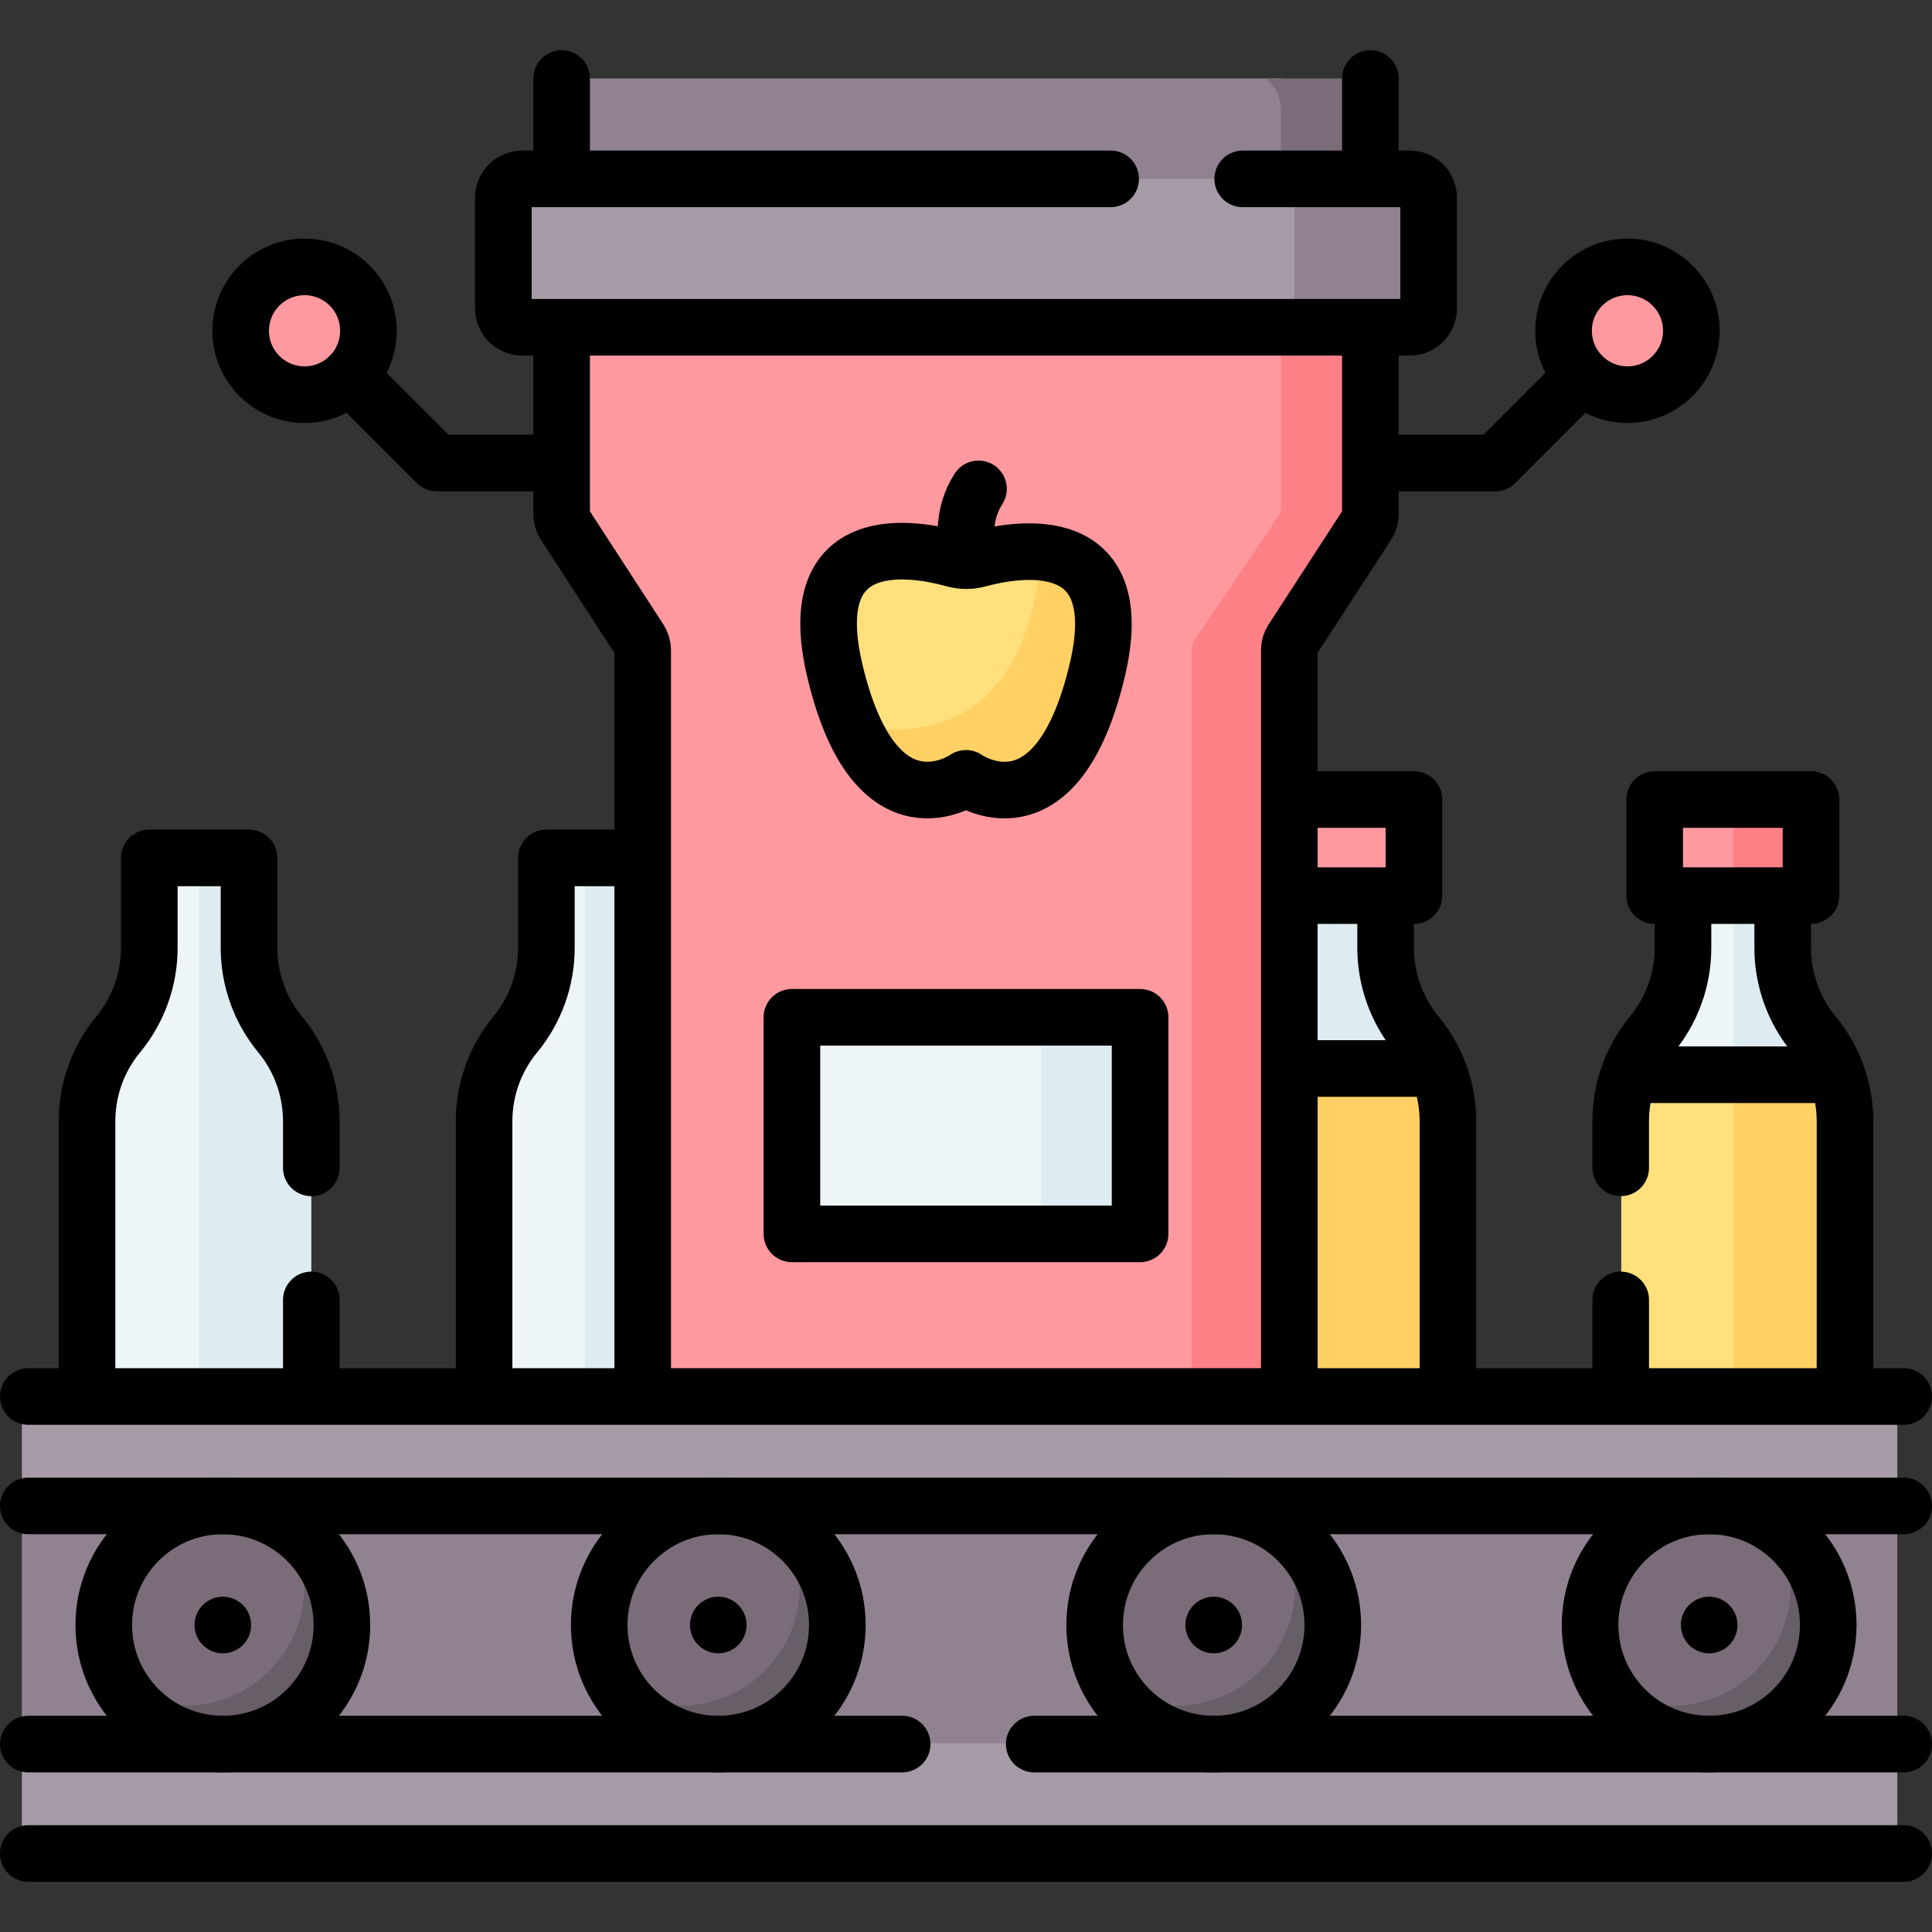 <?xml version="1.0" encoding="UTF-8"?>
<svg xmlns="http://www.w3.org/2000/svg" xmlns:xlink="http://www.w3.org/1999/xlink" version="1.1" id="Capa_1" x="0px" y="0px" viewBox="0 0 512 512" style="enable-background:new 0 0 512 512;" xml:space="preserve" width="512" height="512">
<rect x="0" y="0" width="512" height="512" fill="#333333" stroke="none"/>
<g>
	<g>
		<path style="fill:#918291;" d="M361.166,24.801v28.674H148.833V22.801c0-1.105,0.895-2,2-2h188.64l19.693,2&#10;&#9;&#9;&#9;C360.271,22.801,361.166,23.697,361.166,24.801z"/>
		<path style="fill:#7A6D79;" d="M361.167,20.801h-25.693l1.071,1.071c1.875,1.875,2.929,4.419,2.929,7.071v24.532h23.693V22.801&#10;&#9;&#9;&#9;C363.167,21.697,362.271,20.801,361.167,20.801z"/>
		<path style="fill:#EEF5F6;" d="M459.374,227.349h-13.211v23.839c0,8.383-2.919,16.504-8.257,22.968&#10;&#9;&#9;&#9;c-2.262,2.74-4.085,5.78-5.44,9.009l26.908,10l10-37.908L459.374,227.349z"/>
		<path style="fill:#DEECF1;" d="M486.282,283.165c-1.355-3.229-3.178-6.269-5.44-9.009c-5.337-6.464-8.257-14.585-8.257-22.968&#10;&#9;&#9;&#9;v-23.839h-13.211v65.816L486.282,283.165z"/>
		<path style="fill:#FFE07D;" d="M432.466,283.165c-1.842,4.389-2.816,9.13-2.816,13.959v82.965h29.725l10-50.063l-10-46.861&#10;&#9;&#9;&#9;H432.466z"/>
		<path style="fill:#FFD064;" d="M489.099,297.124c0-4.83-0.974-9.57-2.816-13.959h-26.908v96.924h29.725V297.124z"/>
		<path style="fill:#EEF5F6;" d="M41.569,227.349c-1.104,0-2,0.895-2,2v21.839c0,8.383-2.919,16.504-8.257,22.968&#10;&#9;&#9;&#9;c-5.337,6.464-8.257,14.585-8.257,22.968v82.965H52.78l10-68.118l-10-84.622H41.569z"/>
		<path style="fill:#DEECF1;" d="M82.505,297.124c0-8.383-2.919-16.504-8.257-22.968c-5.337-6.464-8.257-14.585-8.257-22.968&#10;&#9;&#9;&#9;v-21.839c0-1.105-0.895-2-2-2H52.78v152.74h29.725V297.124z"/>
		<path style="fill:#EEF5F6;" d="M146.798,227.349c-1.104,0-2,0.895-2,2v21.839c0,8.383-2.919,16.504-8.257,22.968&#10;&#9;&#9;&#9;c-5.337,6.464-8.257,14.585-8.257,22.968v82.965h26.725l13-68.118l-13-84.622H146.798z"/>
		<path style="fill:#DEECF1;" d="M187.734,297.124c0-8.383-2.919-16.504-8.257-22.968c-5.337-6.464-8.257-14.585-8.257-22.968&#10;&#9;&#9;&#9;v-21.839c0-1.105-0.895-2-2-2h-14.211v152.74h32.725V297.124z"/>
		<g>
			<path style="fill:#DEECF1;" d="M375.459,274.156c-5.337-6.464-8.257-14.585-8.257-22.968v-23.839H340.78v23.839&#10;&#9;&#9;&#9;&#9;c0,8.383-2.919,16.504-8.257,22.968c-2.262,2.74-4.085,5.78-5.44,9.009l26.908,10l26.908-10&#10;&#9;&#9;&#9;&#9;C379.544,279.936,377.721,276.896,375.459,274.156z"/>
			<path style="fill:#FFD064;" d="M327.083,283.165c-1.842,4.389-2.816,9.13-2.816,13.959v82.965h59.449v-82.965&#10;&#9;&#9;&#9;&#9;c0-4.83-0.974-9.57-2.816-13.959H327.083z"/>
		</g>
		<path style="fill:#FE99A0;" d="M372.706,237.348h-37.431c-1.105,0-2-0.895-2-2v-21.469c0-1.105,0.895-2,2-2h37.431&#10;&#9;&#9;&#9;c1.105,0,2,0.895,2,2v21.469C374.706,236.453,373.811,237.348,372.706,237.348z"/>
		<path style="fill:#FE99A0;" d="M148.833,76.729v59.517c0,0.967,0.28,1.913,0.807,2.724l19.871,30.59&#10;&#9;&#9;&#9;c0.527,0.811,0.807,1.757,0.807,2.724v207.805h164.363V172.284c0-0.967,0.28-1.913,0.807-2.724l19.871-30.59&#10;&#9;&#9;&#9;c0.527-0.811,0.807-1.757,0.807-2.724V76.729H148.833z"/>
		<path style="fill:#FD8087;" d="M339.474,74.729v59.517c0,0.967-0.28,1.913-0.807,2.724l-22.079,32.59&#10;&#9;&#9;&#9;c-0.527,0.811-0.807,1.757-0.807,2.724v207.805h25.901V172.284c0-0.967,0.28-1.913,0.807-2.724l19.871-30.59&#10;&#9;&#9;&#9;c0.527-0.811,0.807-1.757,0.807-2.724V76.729L339.474,74.729z"/>
		<path style="fill:#FFE07D;" d="M286.764,177.712c-8.451,31.721-25.164,27.767-29.777,25.165c-0.616-0.348-1.359-0.349-1.976-0.002&#10;&#9;&#9;&#9;c-3.963,2.224-22.562,5.169-29.148-10.756c-1.631-3.945-3.27-8.664-4.628-14.407c-8.984-38.008,21.266-32.456,31.499-29.586&#10;&#9;&#9;&#9;c2.14,0.6,4.395,0.608,6.54,0.025c3.687-1.002,9.962-2.331,16.066-1.866C286.197,147.113,292.41,156.521,286.764,177.712z"/>
		<path style="fill:#FFD064;" d="M275.341,146.286c0.25,3.913-0.203,8.664-1.577,14.426c-9.558,40.07-42.421,32.405-47.898,31.406&#10;&#9;&#9;&#9;c10.175,23.385,25.183,16.981,29.146,14.757c0.617-0.346,1.359-0.345,1.976,0.002c4.613,2.602,24.219,10.904,33.777-29.166&#10;&#9;&#9;&#9;C296.513,153.613,286.197,147.113,275.341,146.286z"/>
		<circle style="fill:#FE99A0;" cx="431.293" cy="87.658" r="16.93"/>
		<circle style="fill:#FE99A0;" cx="80.707" cy="87.658" r="16.93"/>
		<path style="fill:#EEF5F6;" d="M296.979,324.239l-21.052,2h-62.906c-1.076,0-1.948-0.872-1.948-1.948v-52.004&#10;&#9;&#9;&#9;c0-1.076,0.872-1.948,1.948-1.948h62.906l21.052,2c1.076,0,1.948,0.872,1.948,1.948v48.004&#10;&#9;&#9;&#9;C298.927,323.367,298.055,324.239,296.979,324.239z"/>
		<path style="fill:#DEECF1;" d="M298.979,270.34h-23.052v55.899h23.052c1.076,0,1.948-0.872,1.948-1.948v-52.004&#10;&#9;&#9;&#9;C300.927,271.212,300.055,270.34,298.979,270.34z"/>
		<polygon style="fill:#918291;" points="499.799,467.215 9.799,467.215 5.799,462.028 5.799,398.918 9.799,393.732 &#10;&#9;&#9;&#9;499.799,393.732 502.799,398.918 502.799,462.028 &#9;&#9;"/>
		<path style="fill:#7A6D79;" d="M158.797,430.473c0,6.152,1.761,11.893,4.806,16.747c5.58,8.895,15.474,12.808,26.749,12.808&#10;&#9;&#9;&#9;c17.427,0,29.555-12.128,29.555-29.555c0-11.275-3.913-21.169-12.808-26.749c-4.853-3.045-10.595-4.806-16.747-4.806&#10;&#9;&#9;&#9;C172.924,398.918,158.797,413.046,158.797,430.473z"/>
		<path style="fill:#685E68;" d="M207.099,403.724c3.045,4.854,4.808,10.597,4.808,16.749c0,17.427-14.128,31.555-31.555,31.555&#10;&#9;&#9;&#9;c-6.152,0-11.896-1.763-16.749-4.808c5.58,8.895,15.474,14.808,26.749,14.808c17.427,0,31.555-14.128,31.555-31.555&#10;&#9;&#9;&#9;C221.907,419.198,215.993,409.304,207.099,403.724z"/>
		<path style="fill:#7A6D79;" d="M27.5,430.473c0,6.152,1.761,11.893,4.806,16.747c5.58,8.895,15.474,12.808,26.749,12.808&#10;&#9;&#9;&#9;c17.427,0,29.555-12.128,29.555-29.555c0-11.275-3.913-21.169-12.808-26.749c-4.853-3.045-10.595-4.806-16.747-4.806&#10;&#9;&#9;&#9;C41.628,398.918,27.5,413.046,27.5,430.473z"/>
		<path style="fill:#685E68;" d="M75.802,403.724c3.045,4.854,4.808,10.597,4.808,16.749c0,17.427-14.128,31.555-31.555,31.555&#10;&#9;&#9;&#9;c-6.152,0-11.896-1.763-16.749-4.808c5.58,8.895,15.474,14.808,26.749,14.808c17.427,0,31.555-14.128,31.555-31.555&#10;&#9;&#9;&#9;C90.61,419.198,84.696,409.304,75.802,403.724z"/>
		<path style="fill:#7A6D79;" d="M290.093,430.473c0,6.152,1.761,11.893,4.806,16.747c5.58,8.895,15.474,12.808,26.749,12.808&#10;&#9;&#9;&#9;c17.427,0,29.555-12.128,29.555-29.555c0-11.275-3.913-21.169-12.808-26.749c-4.853-3.045-10.595-4.806-16.747-4.806&#10;&#9;&#9;&#9;C304.221,398.918,290.093,413.046,290.093,430.473z"/>
		<path style="fill:#685E68;" d="M338.395,403.724c3.045,4.854,4.808,10.597,4.808,16.749c0,17.427-14.128,31.555-31.555,31.555&#10;&#9;&#9;&#9;c-6.152,0-11.896-1.763-16.749-4.808c5.58,8.895,15.474,14.808,26.749,14.808c17.427,0,31.555-14.128,31.555-31.555&#10;&#9;&#9;&#9;C353.203,419.198,347.29,409.304,338.395,403.724z"/>
		<path style="fill:#7A6D79;" d="M421.39,430.473c0,6.152,1.761,11.893,4.806,16.747c5.58,8.895,15.474,12.808,26.749,12.808&#10;&#9;&#9;&#9;c17.427,0,29.555-12.128,29.555-29.555c0-11.275-3.913-21.169-12.808-26.749c-4.853-3.045-10.595-4.806-16.747-4.806&#10;&#9;&#9;&#9;C435.518,398.918,421.39,413.046,421.39,430.473z"/>
		<path style="fill:#685E68;" d="M469.692,403.724c3.045,4.854,4.808,10.597,4.808,16.749c0,17.427-14.128,31.555-31.555,31.555&#10;&#9;&#9;&#9;c-6.152,0-11.896-1.763-16.749-4.808c5.58,8.895,15.474,14.808,26.749,14.808c17.427,0,31.555-14.128,31.555-31.555&#10;&#9;&#9;&#9;C484.5,419.198,478.586,409.304,469.692,403.724z"/>
		<path style="fill:#A79BA7;" d="M5.799,462.028l497,0l0,27c0,1.105-0.895,2-2,2l-493,0c-1.105,0-2-0.895-2-2L5.799,462.028z"/>
		<path style="fill:#A79BA7;" d="M7.799,369.918c-1.105,0-2,0.895-2,2v27l497,0v-27c0-1.105-0.895-2-2-2L7.799,369.918z"/>
		<path style="fill:#FE99A0;" d="M440.658,211.879c-1.104,0-2,0.895-2,2v21.469c0,1.104,0.896,2,2,2h18.716l10-12.735l-10-12.735&#10;&#9;&#9;&#9;H440.658z"/>
		<path style="fill:#FD8087;" d="M478.089,211.879h-18.716v25.469h18.716c1.105,0,2-0.896,2-2v-21.469&#10;&#9;&#9;&#9;C480.089,212.775,479.194,211.879,478.089,211.879z"/>
		<path style="fill:#A79BA7;" d="M371.6,84.729l-32.126,2H138.4c-2.761,0-5-2.239-5-5V52.404c0-2.761,2.239-5,5-5h201.074l32.126,2&#10;&#9;&#9;&#9;c2.761,0,5,2.239,5,5v25.326C376.6,82.491,374.361,84.729,371.6,84.729z"/>
		<path style="fill:#918291;" d="M373.6,47.403l-34.126,0l1.031,1.154c1.637,1.833,2.541,4.204,2.541,6.661v23.696&#10;&#9;&#9;&#9;c0,2.457-0.905,4.828-2.541,6.661l-1.031,1.154l34.126,0c2.761,0,5-2.239,5-5V52.403C378.6,49.642,376.361,47.403,373.6,47.403z"/>
	</g>
	<g>
		<path style="fill:none;stroke:#000000;stroke-width:15;stroke-linecap:round;stroke-linejoin:round;stroke-miterlimit:10;" d="&#10;&#9;&#9;&#9;M168.541,227.348h-23.743v23.839c0,8.383-2.92,16.504-8.257,22.968h0c-5.337,6.464-8.257,14.585-8.257,22.968v71.984"/>
		
			<line style="fill:none;stroke:#000000;stroke-width:15;stroke-linecap:round;stroke-linejoin:round;stroke-miterlimit:10;" x1="7.5" y1="491.199" x2="504.5" y2="491.199"/>
		
			<polyline style="fill:none;stroke:#000000;stroke-width:15;stroke-linecap:round;stroke-linejoin:round;stroke-miterlimit:10;" points="&#10;&#9;&#9;&#9;7.5,462.201 59.06,462.201 190.35,462.201 239.08,462.201 &#9;&#9;"/>
		
			<polyline style="fill:none;stroke:#000000;stroke-width:15;stroke-linecap:round;stroke-linejoin:round;stroke-miterlimit:10;" points="&#10;&#9;&#9;&#9;274.08,462.201 321.65,462.201 452.94,462.201 504.5,462.201 &#9;&#9;"/>
		
			<line style="fill:none;stroke:#000000;stroke-width:15;stroke-linecap:round;stroke-linejoin:round;stroke-miterlimit:10;" x1="504.5" y1="399.089" x2="7.5" y2="399.089"/>
		
			<line style="fill:none;stroke:#000000;stroke-width:15;stroke-linecap:round;stroke-linejoin:round;stroke-miterlimit:10;" x1="504.5" y1="370.089" x2="7.5" y2="370.089"/>
		
			<line style="fill:none;stroke:#000000;stroke-width:15;stroke-linecap:round;stroke-linejoin:round;stroke-miterlimit:10;" x1="321.648" y1="430.644" x2="321.648" y2="430.644"/>
		
			<circle style="fill:none;stroke:#000000;stroke-width:15;stroke-linecap:round;stroke-linejoin:round;stroke-miterlimit:10;" cx="321.648" cy="430.644" r="31.555"/>
		
			<line style="fill:none;stroke:#000000;stroke-width:15;stroke-linecap:round;stroke-linejoin:round;stroke-miterlimit:10;" x1="452.945" y1="430.644" x2="452.945" y2="430.644"/>
		
			<circle style="fill:none;stroke:#000000;stroke-width:15;stroke-linecap:round;stroke-linejoin:round;stroke-miterlimit:10;" cx="452.945" cy="430.644" r="31.555"/>
		
			<line style="fill:none;stroke:#000000;stroke-width:15;stroke-linecap:round;stroke-linejoin:round;stroke-miterlimit:10;" x1="190.352" y1="430.644" x2="190.352" y2="430.644"/>
		
			<circle style="fill:none;stroke:#000000;stroke-width:15;stroke-linecap:round;stroke-linejoin:round;stroke-miterlimit:10;" cx="190.352" cy="430.644" r="31.555"/>
		
			<line style="fill:none;stroke:#000000;stroke-width:15;stroke-linecap:round;stroke-linejoin:round;stroke-miterlimit:10;" x1="59.055" y1="430.644" x2="59.055" y2="430.644"/>
		
			<circle style="fill:none;stroke:#000000;stroke-width:15;stroke-linecap:round;stroke-linejoin:round;stroke-miterlimit:10;" cx="59.055" cy="430.644" r="31.555"/>
		<path style="fill:none;stroke:#000000;stroke-width:15;stroke-linecap:round;stroke-linejoin:round;stroke-miterlimit:10;" d="&#10;&#9;&#9;&#9;M329.33,47.401h44.27c2.76,0,5,2.24,5,5v29.33c0,2.76-2.24,5-5,5H138.4c-2.76,0-5-2.24-5-5v-29.33c0-2.76,2.24-5,5-5h155.93"/>
		<path style="fill:none;stroke:#000000;stroke-width:15;stroke-linecap:round;stroke-linejoin:round;stroke-miterlimit:10;" d="&#10;&#9;&#9;&#9;M23.06,368.341v-71.22c0-4.19,0.73-8.32,2.12-12.2c1.4-3.89,3.46-7.54,6.13-10.77c5.34-6.46,8.26-14.58,8.26-22.96v-23.84h26.42&#10;&#9;&#9;&#9;v23.84c0,4.19,0.73,8.31,2.13,12.2c1.4,3.89,3.46,7.53,6.13,10.76c5.34,6.47,8.25,14.59,8.25,22.97v12.37"/>
		
			<line style="fill:none;stroke:#000000;stroke-width:15;stroke-linecap:round;stroke-linejoin:round;stroke-miterlimit:10;" x1="82.5" y1="367.241" x2="82.5" y2="344.491"/>
		<path style="fill:none;stroke:#000000;stroke-width:15;stroke-linecap:round;stroke-linejoin:round;stroke-miterlimit:10;" d="&#10;&#9;&#9;&#9;M446.01,239.471v11.72c0,4.19-0.73,8.31-2.13,12.2c-1.4,3.89-3.46,7.53-6.13,10.76c-5.34,6.47-8.25,14.59-8.25,22.97v12.37"/>
		
			<line style="fill:none;stroke:#000000;stroke-width:15;stroke-linecap:round;stroke-linejoin:round;stroke-miterlimit:10;" x1="429.5" y1="368.341" x2="429.5" y2="344.491"/>
		<path style="fill:none;stroke:#000000;stroke-width:15;stroke-linecap:round;stroke-linejoin:round;stroke-miterlimit:10;" d="&#10;&#9;&#9;&#9;M472.431,239.476v11.712c0,8.383,2.919,16.504,8.257,22.968l0,0c5.337,6.464,8.257,14.585,8.257,22.968v71.214"/>
		<path style="fill:none;stroke:#000000;stroke-width:15;stroke-linecap:round;stroke-linejoin:round;stroke-miterlimit:10;" d="&#10;&#9;&#9;&#9;M367.202,239.476v11.712c0,8.383,2.919,16.504,8.257,22.968l0,0c5.337,6.464,8.257,14.585,8.257,22.968v71.214"/>
		
			<polyline style="fill:none;stroke:#000000;stroke-width:15;stroke-linecap:round;stroke-linejoin:round;stroke-miterlimit:10;" points="&#10;&#9;&#9;&#9;342.596,211.879 374.706,211.879 374.706,237.348 343.422,237.348 &#9;&#9;"/>
		<path style="fill:none;stroke:#000000;stroke-width:15;stroke-linecap:round;stroke-linejoin:round;stroke-miterlimit:10;" d="&#10;&#9;&#9;&#9;M341.681,367.237V172.284c0-0.967,0.28-1.913,0.807-2.724l19.871-30.59c0.527-0.811,0.807-1.757,0.807-2.724V89.145"/>
		<path style="fill:none;stroke:#000000;stroke-width:15;stroke-linecap:round;stroke-linejoin:round;stroke-miterlimit:10;" d="&#10;&#9;&#9;&#9;M148.833,89.365v46.881c0,0.967,0.28,1.913,0.807,2.724l19.871,30.59c0.527,0.811,0.807,1.757,0.807,2.724v196.054"/>
		
			<line style="fill:none;stroke:#000000;stroke-width:15;stroke-linecap:round;stroke-linejoin:round;stroke-miterlimit:10;" x1="376.908" y1="283.165" x2="344.872" y2="283.165"/>
		
			<line style="fill:none;stroke:#000000;stroke-width:15;stroke-linecap:round;stroke-linejoin:round;stroke-miterlimit:10;" x1="434.248" y1="284.816" x2="484.5" y2="284.816"/>
		<path style="fill:none;stroke:#000000;stroke-width:15;stroke-linecap:round;stroke-linejoin:round;stroke-miterlimit:10;" d="&#10;&#9;&#9;&#9;M290.764,177.712C279.888,223.309,256,206.268,256,206.268s-23.992,17.02-34.764-28.556&#10;&#9;&#9;&#9;c-8.982-38.002,21.256-32.458,31.495-29.588c2.142,0.6,4.403,0.609,6.549,0.026C269.528,145.365,299.743,140.068,290.764,177.712z&#10;&#9;&#9;&#9;"/>
		<path style="fill:none;stroke:#000000;stroke-width:15;stroke-linecap:round;stroke-linejoin:round;stroke-miterlimit:10;" d="&#10;&#9;&#9;&#9;M256,146.061v-5.202c0-4.042,1.168-7.958,3.31-11.302"/>
		
			<circle style="fill:none;stroke:#000000;stroke-width:15;stroke-linecap:round;stroke-linejoin:round;stroke-miterlimit:10;" cx="431.293" cy="87.658" r="16.93"/>
		
			<polyline style="fill:none;stroke:#000000;stroke-width:15;stroke-linecap:round;stroke-linejoin:round;stroke-miterlimit:10;" points="&#10;&#9;&#9;&#9;419.322,99.629 396.242,122.71 365.167,122.71 &#9;&#9;"/>
		
			<circle style="fill:none;stroke:#000000;stroke-width:15;stroke-linecap:round;stroke-linejoin:round;stroke-miterlimit:10;" cx="80.707" cy="87.658" r="16.93"/>
		
			<polyline style="fill:none;stroke:#000000;stroke-width:15;stroke-linecap:round;stroke-linejoin:round;stroke-miterlimit:10;" points="&#10;&#9;&#9;&#9;92.678,99.629 115.758,122.71 146.833,122.71 &#9;&#9;"/>
		
			<rect x="209.867" y="269.59" style="fill:none;stroke:#000000;stroke-width:15;stroke-linecap:round;stroke-linejoin:round;stroke-miterlimit:10;" width="92.266" height="57.4"/>
		
			<rect x="438.505" y="211.879" style="fill:none;stroke:#000000;stroke-width:15;stroke-linecap:round;stroke-linejoin:round;stroke-miterlimit:10;" width="41.431" height="25.469"/>
		
			<line style="fill:none;stroke:#000000;stroke-width:15;stroke-linecap:round;stroke-linejoin:round;stroke-miterlimit:10;" x1="148.833" y1="45.549" x2="148.833" y2="20.801"/>
		
			<line style="fill:none;stroke:#000000;stroke-width:15;stroke-linecap:round;stroke-linejoin:round;stroke-miterlimit:10;" x1="363.167" y1="45.549" x2="363.167" y2="20.801"/>
	</g>
</g>















</svg>
